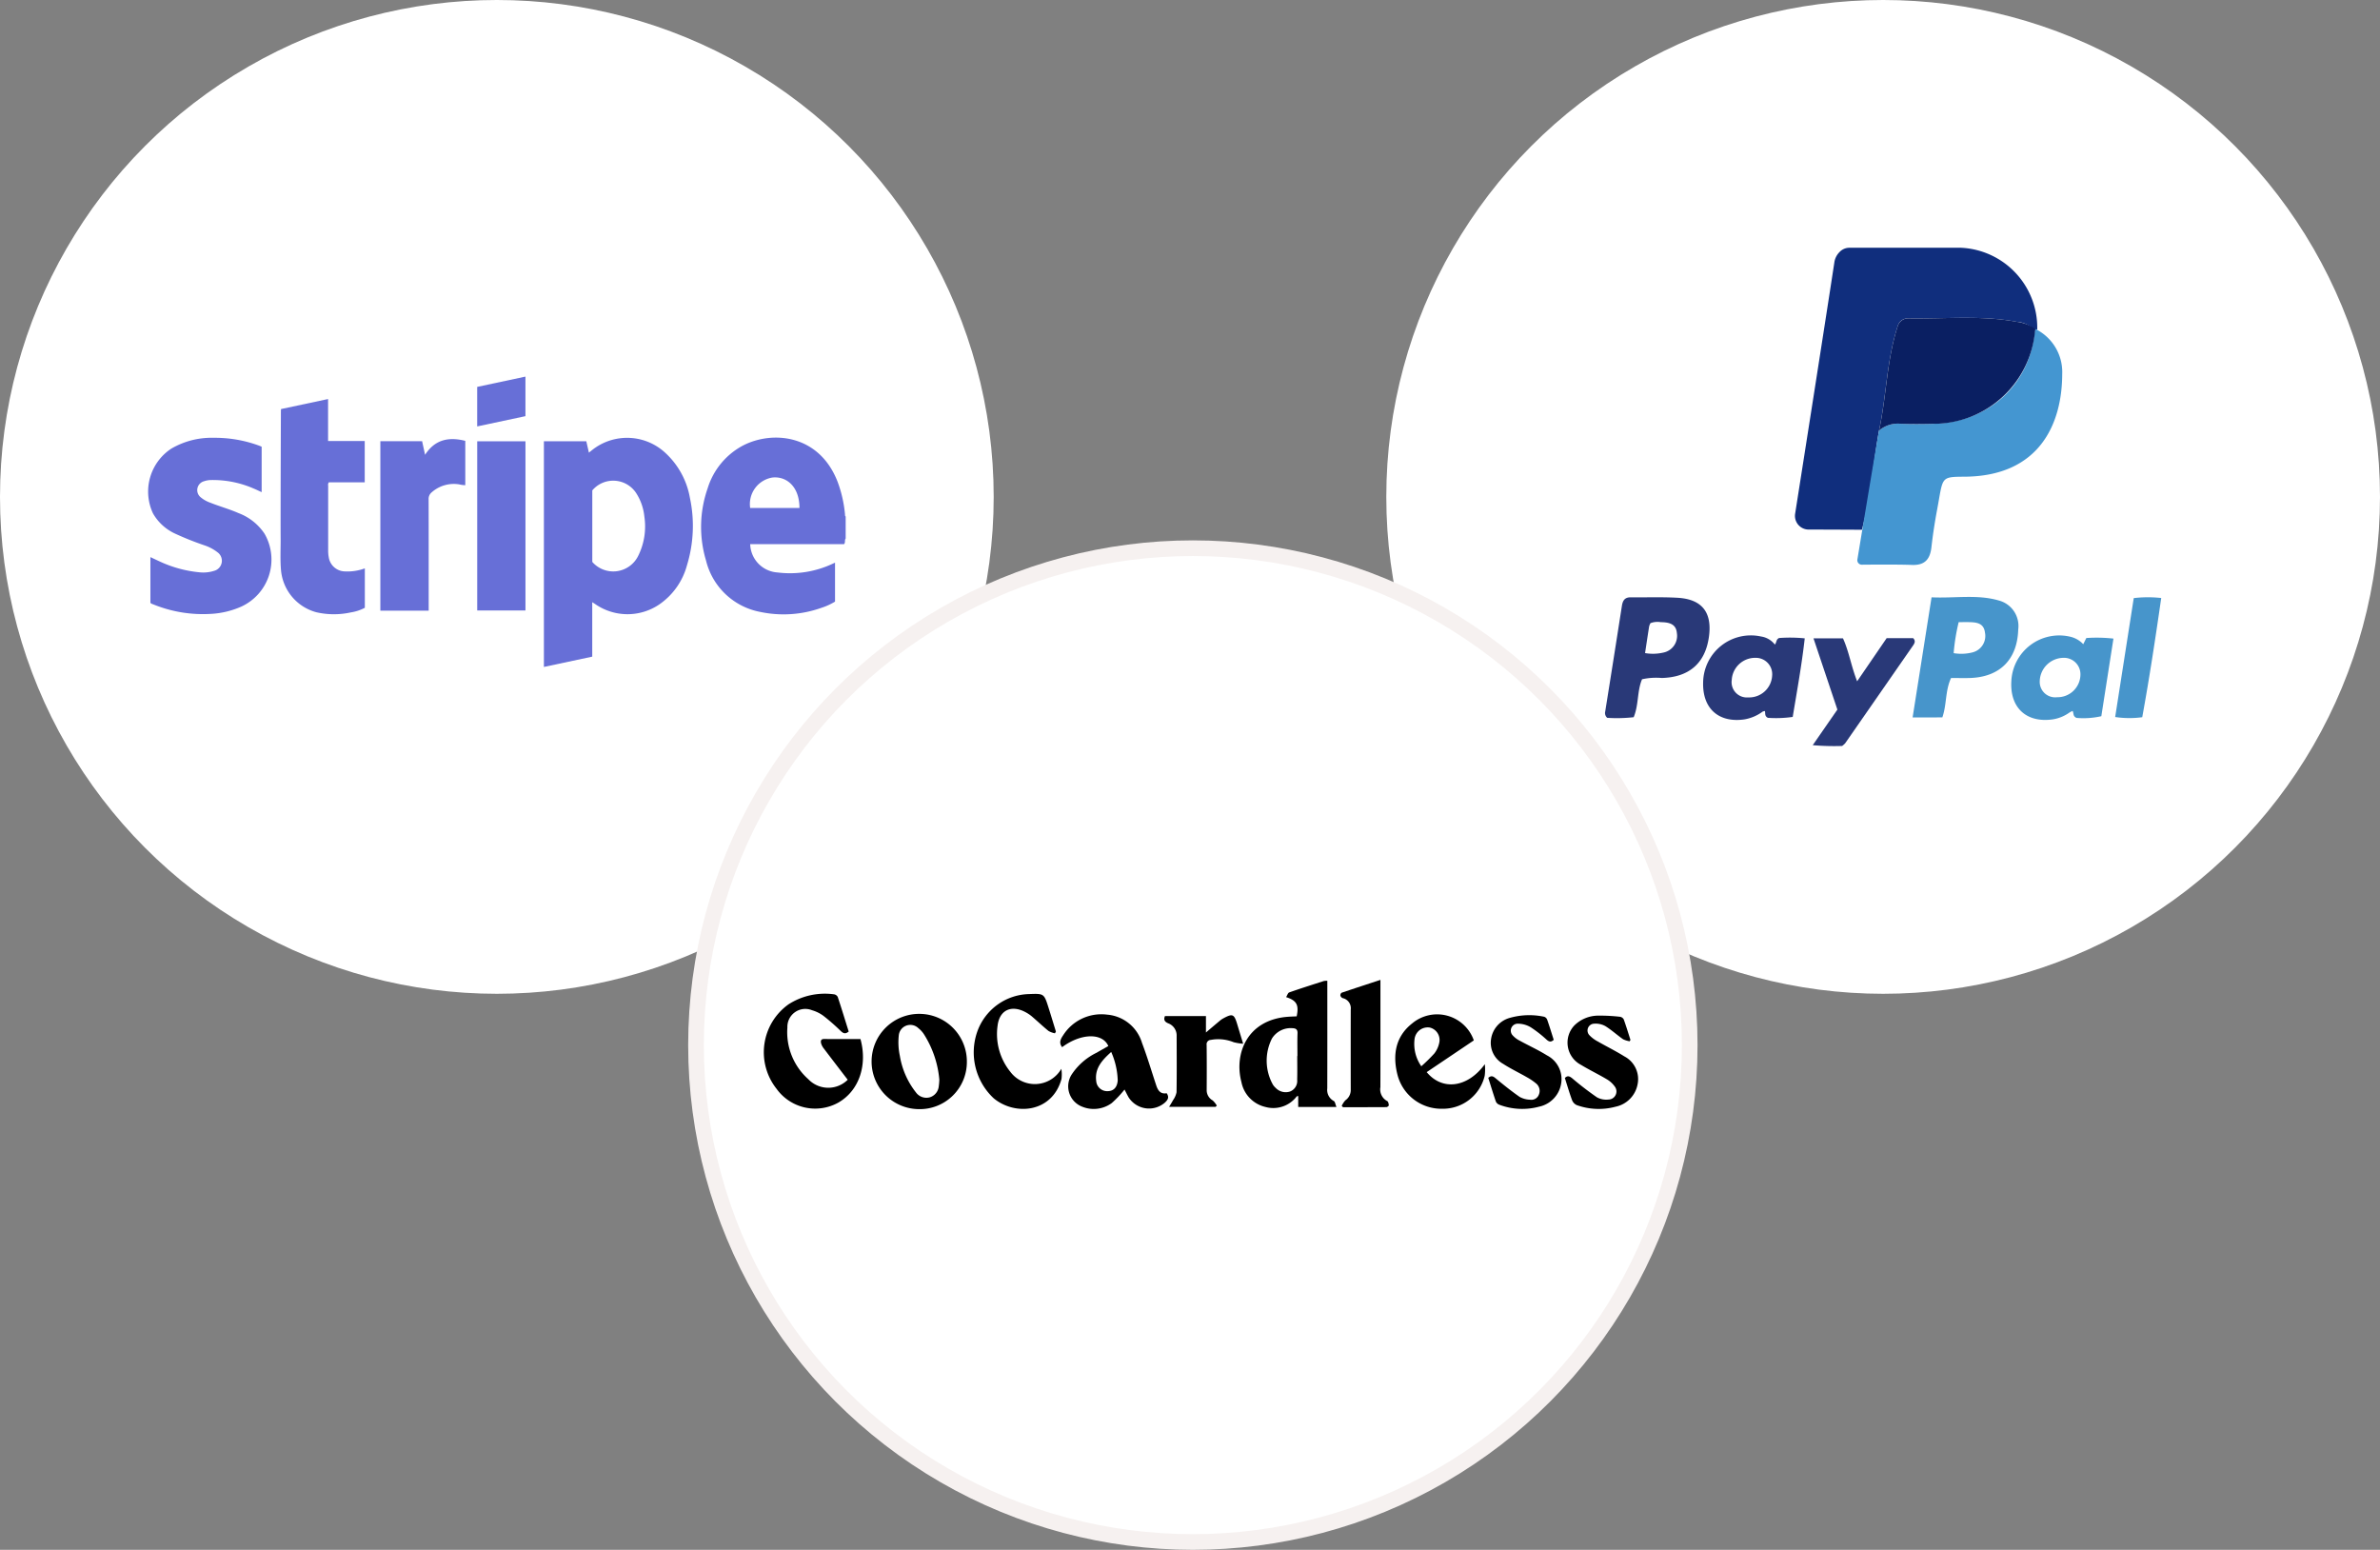 <svg xmlns="http://www.w3.org/2000/svg" width="303.895" height="197.875" viewBox="0 0 303.895 197.875">
  <rect x="0" y="0" width="303.895" height="197.875" fill="#808080" stroke="none"/>
  <g id="Groupe_2556" data-name="Groupe 2556" transform="translate(-214.609 -1790.125)">
    <g id="Groupe_2511" data-name="Groupe 2511" transform="translate(391.621 1790.125)">
      <ellipse id="Ellipse_423" data-name="Ellipse 423" cx="63.441" cy="63.441" rx="63.441" ry="63.441" fill="#fff"/>
      <g id="elrKoY.tif" transform="translate(27.933 31.631)">
        <g id="Groupe_369" data-name="Groupe 369">
          <path id="Tracé_614" data-name="Tracé 614" d="M355.734,473.736c-1.624-.007-4.52-.024-6.8-.024a1.748,1.748,0,0,1-1.728-2.021c.938-5.956,3.7-23.516,5.018-32.151a2.317,2.317,0,0,1,.635-1.242,1.734,1.734,0,0,1,1.294-.566h14.229a10.215,10.215,0,0,1,9.738,10.43c-.1.045-.207.084-.314.121a3.408,3.408,0,0,0-2.317-1.1c-4.525-.844-9.083-.356-13.889-.432a1.306,1.306,0,0,0-1.266.9c-1.459,4.408-1.454,9.024-2.42,13.43C357.167,465.292,356.834,469.581,355.734,473.736Z" transform="translate(-322.936 -437.731)" fill="#102e7d"/>
          <path id="Tracé_615" data-name="Tracé 615" d="M357.85,484.765l2.419-15.335c2.992.137,5.812-.4,8.572.4a3.366,3.366,0,0,1,2.495,3.7c-.114,3.834-2.344,6.08-6.167,6.2-.785.024-1.571,0-2.409,0-.761,1.631-.542,3.4-1.114,5.03Zm5.882-12.168a25.554,25.554,0,0,0-.642,3.96,5.764,5.764,0,0,0,2.421-.1,2.159,2.159,0,0,0,1.578-2.52c-.144-1.211-1.051-1.316-2-1.338C364.681,472.589,364.269,472.6,363.733,472.6Z" transform="translate(-318.579 -424.798)" fill="#4795cb"/>
          <path id="Tracé_616" data-name="Tracé 616" d="M334.694,479.88c-.644,1.523-.409,3.254-1.068,4.843a19.313,19.313,0,0,1-3.375.08.8.8,0,0,1-.258-.814q1.076-6.732,2.126-13.467c.107-.7.366-1.114,1.133-1.106,1.992.023,3.991-.055,5.978.059,3.114.177,4.425,1.854,4.01,4.94-.454,3.4-2.523,5.208-6.033,5.3A8.228,8.228,0,0,0,334.694,479.88Zm.385-3.343a5.878,5.878,0,0,0,2.323-.062,2.183,2.183,0,0,0,1.74-2.491c-.086-.969-.686-1.392-2.047-1.393a2.5,2.5,0,0,0-1.327.125,1.868,1.868,0,0,0-.166.406C335.425,474.226,335.262,475.331,335.079,476.537Z" transform="translate(-329.971 -424.785)" fill="#293978"/>
          <path id="Tracé_617" data-name="Tracé 617" d="M355.608,458.072a3.7,3.7,0,0,1,2.769-.872c1.371.052,2.745.04,4.116.006,7.15-.175,12.424-5.02,13.007-11.928.107-.037-.053-.148.049-.193A6.13,6.13,0,0,1,379,450.847c-.013,6.328-2.882,13.051-12.476,13.11-3.13.02-2.714.047-3.493,4.181-.3,1.595-.549,3.2-.73,4.813-.177,1.6-.893,2.337-2.513,2.271s-4.94-.044-6.371-.03a.571.571,0,0,1-.572-.666C353.293,471.82,354.96,461.709,355.608,458.072Z" transform="translate(-320.626 -434.726)" fill="#4496d1"/>
          <path id="Tracé_618" data-name="Tracé 618" d="M375.986,473.99l.389-.789a19.34,19.34,0,0,1,3.465.073l-1.548,9.908a10.294,10.294,0,0,1-3.167.217c-.5-.223-.331-.6-.5-.886a2.551,2.551,0,0,0-.385.187,5,5,0,0,1-2.168.89c-3.35.464-5.461-1.487-5.271-4.865a6.122,6.122,0,0,1,7.459-5.705A3.283,3.283,0,0,1,375.986,473.99Zm-3.351,6.768a2.921,2.921,0,0,0,2.989-2.852,2.1,2.1,0,0,0-2.209-2.176,3.068,3.068,0,0,0-2.988,3.031A1.968,1.968,0,0,0,372.635,480.758Z" transform="translate(-314.925 -423.372)" fill="#4795cb"/>
          <path id="Tracé_619" data-name="Tracé 619" d="M350.3,483.27a15.013,15.013,0,0,1-3.168.117c-.431-.208-.317-.551-.375-.862a.855.855,0,0,0-.294.066,5.45,5.45,0,0,1-2.365,1c-3.255.452-5.315-1.392-5.237-4.687a6.094,6.094,0,0,1,7.4-5.9,2.738,2.738,0,0,1,1.759,1.027c.239-.254.128-.634.534-.834a19.057,19.057,0,0,1,3.281.042C351.456,476.631,350.854,479.92,350.3,483.27Zm-5.694-2.491a2.937,2.937,0,0,0,3.068-2.788,2.087,2.087,0,0,0-2.116-2.264,2.991,2.991,0,0,0-3.043,2.833A1.949,1.949,0,0,0,344.609,480.78Z" transform="translate(-326.339 -423.369)" fill="#293978"/>
          <path id="Tracé_620" data-name="Tracé 620" d="M351.944,482.236l-3.05-9.094h3.765c.771,1.692,1.045,3.554,1.807,5.482l3.77-5.508h3.381c.332.327.208.627,0,.925q-4.336,6.248-8.677,12.495a2.488,2.488,0,0,1-.39.345,31.6,31.6,0,0,1-3.754-.1Z" transform="translate(-322.279 -423.271)" fill="#293978"/>
          <path id="Tracé_621" data-name="Tracé 621" d="M379.669,484.723a12.167,12.167,0,0,1-3.458-.025c.792-5.067,1.576-10.085,2.372-15.181a15.273,15.273,0,0,1,3.509-.011C381.348,474.674,380.583,479.716,379.669,484.723Z" transform="translate(-311.076 -424.785)" fill="#4795cb"/>
          <path id="Tracé_622" data-name="Tracé 622" d="M374.747,445.493a13.013,13.013,0,0,1-13.057,12.121c-1.371.034-2.745.046-4.116-.006a3.7,3.7,0,0,0-2.769.872c.962-4.392.962-8.993,2.406-13.388a1.368,1.368,0,0,1,1.324-.938c4.791.073,9.335-.408,13.846.432A5.2,5.2,0,0,1,374.747,445.493Z" transform="translate(-319.823 -435.135)" fill="#0a1f62"/>
        </g>
      </g>
    </g>
    <g id="Groupe_2512" data-name="Groupe 2512" transform="translate(214.609 1790.125)">
      <ellipse id="Ellipse_421" data-name="Ellipse 421" cx="63.441" cy="63.441" rx="63.441" ry="63.441" transform="translate(0)" fill="#fff"/>
      <g id="RU7xKq.tif" transform="translate(18.902 48.083)">
        <g id="Groupe_371" data-name="Groupe 371" transform="translate(0)">
          <path id="Tracé_633" data-name="Tracé 633" d="M655.989,419.983c-.163.2-.008.477-.2.717H643.8a3.725,3.725,0,0,0,3.489,3.615,12.832,12.832,0,0,0,6.976-1.084c.109-.049.217-.1.366-.167v4.973a8.056,8.056,0,0,1-1.762.8,14.379,14.379,0,0,1-7.795.514,8.8,8.8,0,0,1-6.915-6.557,14.9,14.9,0,0,1,.2-9.2,9.266,9.266,0,0,1,4.531-5.492c3.774-1.942,9.741-1.406,12.079,4.661a16.1,16.1,0,0,1,.933,4.106c.011.1-.021.222.087.3Zm-5.9-3.9c0-2.739-1.66-4.074-3.443-3.89a3.432,3.432,0,0,0-2.851,3.89Z" transform="translate(-566.91 -399.309)" fill="#676fd7"/>
          <path id="Tracé_634" data-name="Tracé 634" d="M620.907,436.373V407.561h5.415l.331,1.45c.234-.185.433-.351.642-.506a7.17,7.17,0,0,1,9.006.434,10.2,10.2,0,0,1,3.246,5.826,17.164,17.164,0,0,1-.364,8.6,8.86,8.86,0,0,1-3.55,5.033,7.231,7.231,0,0,1-8.125-.016c-.115-.083-.239-.155-.429-.275v6.951Zm6.179-13.41a3.549,3.549,0,0,0,5.87-.791,8.431,8.431,0,0,0,.78-4.988,6.784,6.784,0,0,0-.971-2.885,3.5,3.5,0,0,0-5.679-.467Z" transform="translate(-570.36 -399.304)" fill="#676fd7"/>
          <path id="Tracé_635" data-name="Tracé 635" d="M593.557,408.256v5.8c-.356-.162-.677-.32-1.008-.456a13.028,13.028,0,0,0-5.512-1.09,2.857,2.857,0,0,0-.849.158,1.173,1.173,0,0,0-.413,2.047,3.978,3.978,0,0,0,1.255.7c1.174.467,2.4.8,3.556,1.31a6.911,6.911,0,0,1,3.345,2.648,6.606,6.606,0,0,1-2.962,9.291,10.973,10.973,0,0,1-3.838.931,16.8,16.8,0,0,1-7.449-1.225.76.76,0,0,1-.33-.179V422.35c.386.181.75.355,1.116.523a15.489,15.489,0,0,0,5.161,1.418,4.532,4.532,0,0,0,1.855-.188,1.33,1.33,0,0,0,.463-2.349,5.548,5.548,0,0,0-1.713-.913,38.455,38.455,0,0,1-3.655-1.455,6.248,6.248,0,0,1-2.9-2.623,6.56,6.56,0,0,1,2.344-8.265,10.172,10.172,0,0,1,5.385-1.381,16.331,16.331,0,0,1,5.839,1.008C593.349,408.162,593.446,408.209,593.557,408.256Z" transform="translate(-579.049 -399.304)" fill="#676fd7"/>
          <path id="Tracé_636" data-name="Tracé 636" d="M603.824,424.638v5.032a5.669,5.669,0,0,1-1.792.591,10.057,10.057,0,0,1-4.4-.019,6.122,6.122,0,0,1-4.509-5.341c-.12-1.322-.044-2.648-.049-3.973-.012-2.18,0-4.361,0-6.541q.013-4.88.033-9.757c0-.1.008-.191.014-.33l6.01-1.282v5.363h4.68v5.271h-4.581a.519.519,0,0,0-.088.419q0,4.175,0,8.35a4.313,4.313,0,0,0,.074.789,2.122,2.122,0,0,0,2.078,1.817A6.4,6.4,0,0,0,603.824,424.638Z" transform="translate(-576.141 -400.155)" fill="#676fd7"/>
          <path id="Tracé_637" data-name="Tracé 637" d="M609.787,429.159h-6.173V407.524h5.332l.38,1.736c1.256-1.962,3.03-2.315,5.133-1.781v5.658a3.429,3.429,0,0,1-.767-.1,4.254,4.254,0,0,0-3.553,1.042,1.06,1.06,0,0,0-.361.851c.013,4.59.008,9.181.008,13.772Z" transform="translate(-573.95 -399.275)" fill="#676fd7"/>
          <path id="Tracé_638" data-name="Tracé 638" d="M620.017,429.087h-6.16v-21.6h6.16Z" transform="translate(-571.824 -399.228)" fill="#676fd7"/>
          <path id="Tracé_639" data-name="Tracé 639" d="M613.853,407.008V401.96l6.161-1.313v5.05Z" transform="translate(-571.824 -400.647)" fill="#676fd7"/>
        </g>
      </g>
    </g>
    <g id="Groupe_2513" data-name="Groupe 2513" transform="translate(303.48 1860.117)">
      <ellipse id="Ellipse_422" data-name="Ellipse 422" cx="63.441" cy="63.441" rx="63.441" ry="63.441" transform="translate(0 0)" fill="#fff" stroke="#f6f1f0" stroke-width="2"/>
      <g id="logo-v-gcl" transform="translate(8.668 55.115)">
        <g id="Groupe_2507" data-name="Groupe 2507" transform="translate(0 0)">
          <g id="Groupe_2506" data-name="Groupe 2506" transform="translate(0 0)">
            <path id="Tracé_9648" data-name="Tracé 9648" d="M481.463,279.363h-4.876v-1.4c-.1.031-.176.03-.2.066a3.756,3.756,0,0,1-3.995,1.333,4.053,4.053,0,0,1-3.058-3.185c-.946-3.556.692-7.929,5.917-8.326.383-.029.767-.039,1.141-.057.3-1.449.01-2.014-1.349-2.456.143-.226.226-.539.4-.6,1.462-.512,2.94-.98,4.415-1.454a2.07,2.07,0,0,1,.446-.028v.791c0,4.314.006,8.628-.006,12.942a1.6,1.6,0,0,0,.832,1.615c.169.091.2.436.34.763m-5.008-6.5h.025c0-.968-.026-1.937.011-2.9.019-.495-.2-.641-.634-.66a2.817,2.817,0,0,0-2.632,1.321,6.287,6.287,0,0,0,.138,5.912,2.153,2.153,0,0,0,.338.388,1.766,1.766,0,0,0,1.835.463,1.443,1.443,0,0,0,.912-1.489c.026-1.01.007-2.021.007-3.031" transform="translate(-408.361 -263.14)"/>
            <path id="Tracé_9649" data-name="Tracé 9649" d="M10.827,281.007c-.441.359-.7.224-1.015-.073a26.542,26.542,0,0,0-2.184-1.915,4.6,4.6,0,0,0-1.486-.737A2.288,2.288,0,0,0,3,280.487a8.017,8.017,0,0,0,2.67,6.6,3.523,3.523,0,0,0,5.033.073c-1.012-1.319-2.032-2.643-3.041-3.976a1.93,1.93,0,0,1-.356-.67c-.067-.275-.057-.562.386-.558,1.55.013,3.1.005,4.639.005.9,3.269-.127,6.56-2.823,8.114a6.077,6.077,0,0,1-7.891-1.759,7.513,7.513,0,0,1,1.534-10.79,8.6,8.6,0,0,1,5.815-1.274.642.642,0,0,1,.463.333c.487,1.468.939,2.948,1.4,4.42" transform="translate(0 -274.409)"/>
            <path id="Tracé_9650" data-name="Tracé 9650" d="M305.969,306.5c.349.5.165.837-.222,1.193a3.094,3.094,0,0,1-4.649-.688c-.194-.353-.374-.713-.51-.975a13.394,13.394,0,0,1-1.635,1.727,3.885,3.885,0,0,1-3.754.466,2.786,2.786,0,0,1-1.35-4.129,8,8,0,0,1,3.173-2.766c.5-.291,1-.57,1.5-.853-.759-1.721-3.516-1.637-5.9.141-.45-.549-.194-1.045.133-1.522a5.776,5.776,0,0,1,5.611-2.629,5.079,5.079,0,0,1,4.455,3.612c.676,1.789,1.221,3.626,1.824,5.443.215.649.563,1.12,1.319.98m-7.079-5.267c-1.175,1.057-2.117,2.09-1.913,3.7a1.4,1.4,0,0,0,1.49,1.3c.738-.017,1.185-.489,1.258-1.354a9.651,9.651,0,0,0-.834-3.653" transform="translate(-254.54 -292.028)"/>
            <path id="Tracé_9651" data-name="Tracé 9651" d="M110.934,308.051a6.083,6.083,0,1,1,6.19-6.023,6.015,6.015,0,0,1-6.19,6.023m2.674-3.749a12.91,12.91,0,0,0-1.979-5.832,3.277,3.277,0,0,0-.694-.753,1.478,1.478,0,0,0-2.509.97,8.175,8.175,0,0,0,.138,2.548,10.213,10.213,0,0,0,2.054,4.677,1.646,1.646,0,0,0,1.781.626,1.629,1.629,0,0,0,1.139-1.427,7.6,7.6,0,0,0,.069-.809" transform="translate(-91.206 -291.549)"/>
            <path id="Tracé_9652" data-name="Tracé 9652" d="M632.919,299.748,626.9,303.8c1.981,2.4,5.213,2.012,7.423-1.012a6.274,6.274,0,0,1-.016,1.475,5.475,5.475,0,0,1-5.432,4.213,5.778,5.778,0,0,1-5.713-4.366c-.635-2.531-.241-4.866,1.9-6.543a4.965,4.965,0,0,1,7.857,2.184m-6.707,3.3a21.041,21.041,0,0,0,1.665-1.635,3.3,3.3,0,0,0,.616-1.315,1.634,1.634,0,0,0-1.192-1.991,1.691,1.691,0,0,0-1.947,1.448,4.972,4.972,0,0,0,.858,3.492" transform="translate(-542.269 -292.023)"/>
            <path id="Tracé_9653" data-name="Tracé 9653" d="M217.484,281.169a2.694,2.694,0,0,1-.821-.3c-.735-.6-1.421-1.252-2.141-1.867a4.543,4.543,0,0,0-.8-.534c-1.809-.969-3.334-.271-3.567,1.754A7.661,7.661,0,0,0,211.8,286.1a3.909,3.909,0,0,0,6.5-.4,4.62,4.62,0,0,1,.019,1.3c-1.2,4.327-5.929,4.719-8.652,2.47a8.013,8.013,0,0,1-2.12-8.463,7.206,7.206,0,0,1,6.6-4.848c1.94-.077,1.943-.078,2.527,1.769.317,1,.621,2.009.931,3.014Z" transform="translate(-180.319 -274.348)"/>
            <path id="Tracé_9654" data-name="Tracé 9654" d="M568.875,278.471a2.752,2.752,0,0,1,.471-.719,1.586,1.586,0,0,0,.684-1.314q-.01-5.141,0-10.281a1.316,1.316,0,0,0-1.021-1.448.505.505,0,0,1-.3-.316.416.416,0,0,1,.146-.371c1.618-.55,3.244-1.079,4.966-1.644v.821c0,4.289.006,8.579-.005,12.868a1.685,1.685,0,0,0,.874,1.786c.129.062.184.349.2.538.006.072-.2.23-.3.231-1.849.014-3.7.01-5.549.01l-.161-.161" transform="translate(-495.096 -262.378)"/>
            <path id="Tracé_9655" data-name="Tracé 9655" d="M714.6,305.189c.39-.332.629-.2.939.059.993.82,2,1.632,3.055,2.366a2.893,2.893,0,0,0,1.344.367,1.02,1.02,0,0,0,1.134-.681,1.211,1.211,0,0,0-.334-1.365,7.509,7.509,0,0,0-1.164-.8c-1.025-.59-2.1-1.1-3.091-1.741a3.065,3.065,0,0,1-1.531-3.125,3.3,3.3,0,0,1,2.435-2.745,9.074,9.074,0,0,1,4.352-.133.621.621,0,0,1,.382.37c.3.852.561,1.716.836,2.574-.327.312-.579.269-.9-.011a15.28,15.28,0,0,0-2.032-1.589,3.264,3.264,0,0,0-1.627-.461.888.888,0,0,0-.64,1.536,3.055,3.055,0,0,0,.872.642c1.151.631,2.354,1.176,3.464,1.869a3.4,3.4,0,0,1,1.825,3.513,3.6,3.6,0,0,1-2.82,3.034,8.277,8.277,0,0,1-5.08-.242.784.784,0,0,1-.445-.4c-.344-1-.648-2-.973-3.033" transform="translate(-622.106 -292.683)"/>
            <path id="Tracé_9656" data-name="Tracé 9656" d="M798.445,300.78a2.855,2.855,0,0,1-.841-.258c-.773-.542-1.476-1.191-2.276-1.685a2.55,2.55,0,0,0-1.406-.3.87.87,0,0,0-.609,1.475,4.046,4.046,0,0,0,1.076.8c1.117.644,2.282,1.209,3.372,1.894a3.276,3.276,0,0,1,1.692,3.609,3.6,3.6,0,0,1-2.8,2.822,8.307,8.307,0,0,1-4.951-.2,1.157,1.157,0,0,1-.609-.64c-.343-.926-.617-1.878-.919-2.826.367-.367.634-.211.983.076a39.2,39.2,0,0,0,3.111,2.388,2.478,2.478,0,0,0,1.476.288,1.034,1.034,0,0,0,.8-1.667,3.269,3.269,0,0,0-1.032-.933c-1.072-.637-2.2-1.177-3.267-1.823a3.2,3.2,0,0,1-.885-5.01,4.355,4.355,0,0,1,3.085-1.282,22.88,22.88,0,0,1,2.769.147.654.654,0,0,1,.475.326c.313.864.578,1.745.859,2.62l-.1.191" transform="translate(-687.901 -292.945)"/>
            <path id="Tracé_9657" data-name="Tracé 9657" d="M405.08,300.958a6.4,6.4,0,0,1-1.218-.194,5.206,5.206,0,0,0-2.912-.293.556.556,0,0,0-.531.648c.023,1.916.018,3.833.006,5.749a1.484,1.484,0,0,0,.761,1.328,2.8,2.8,0,0,1,.531.662l-.154.161h-5.937c.207-.349.367-.592.5-.849a2.7,2.7,0,0,0,.451-1.016c.037-2.393.019-4.787.012-7.181a1.652,1.652,0,0,0-1.075-1.618c-.422-.18-.628-.427-.416-.93h5.233v2.1c.5-.428,1.12-.954,1.741-1.474a2.676,2.676,0,0,1,.421-.3c1.241-.682,1.437-.6,1.838.741.222.741.45,1.479.75,2.464" transform="translate(-343.886 -292.808)"/>
          </g>
        </g>
      </g>
    </g>
  </g>
</svg>
